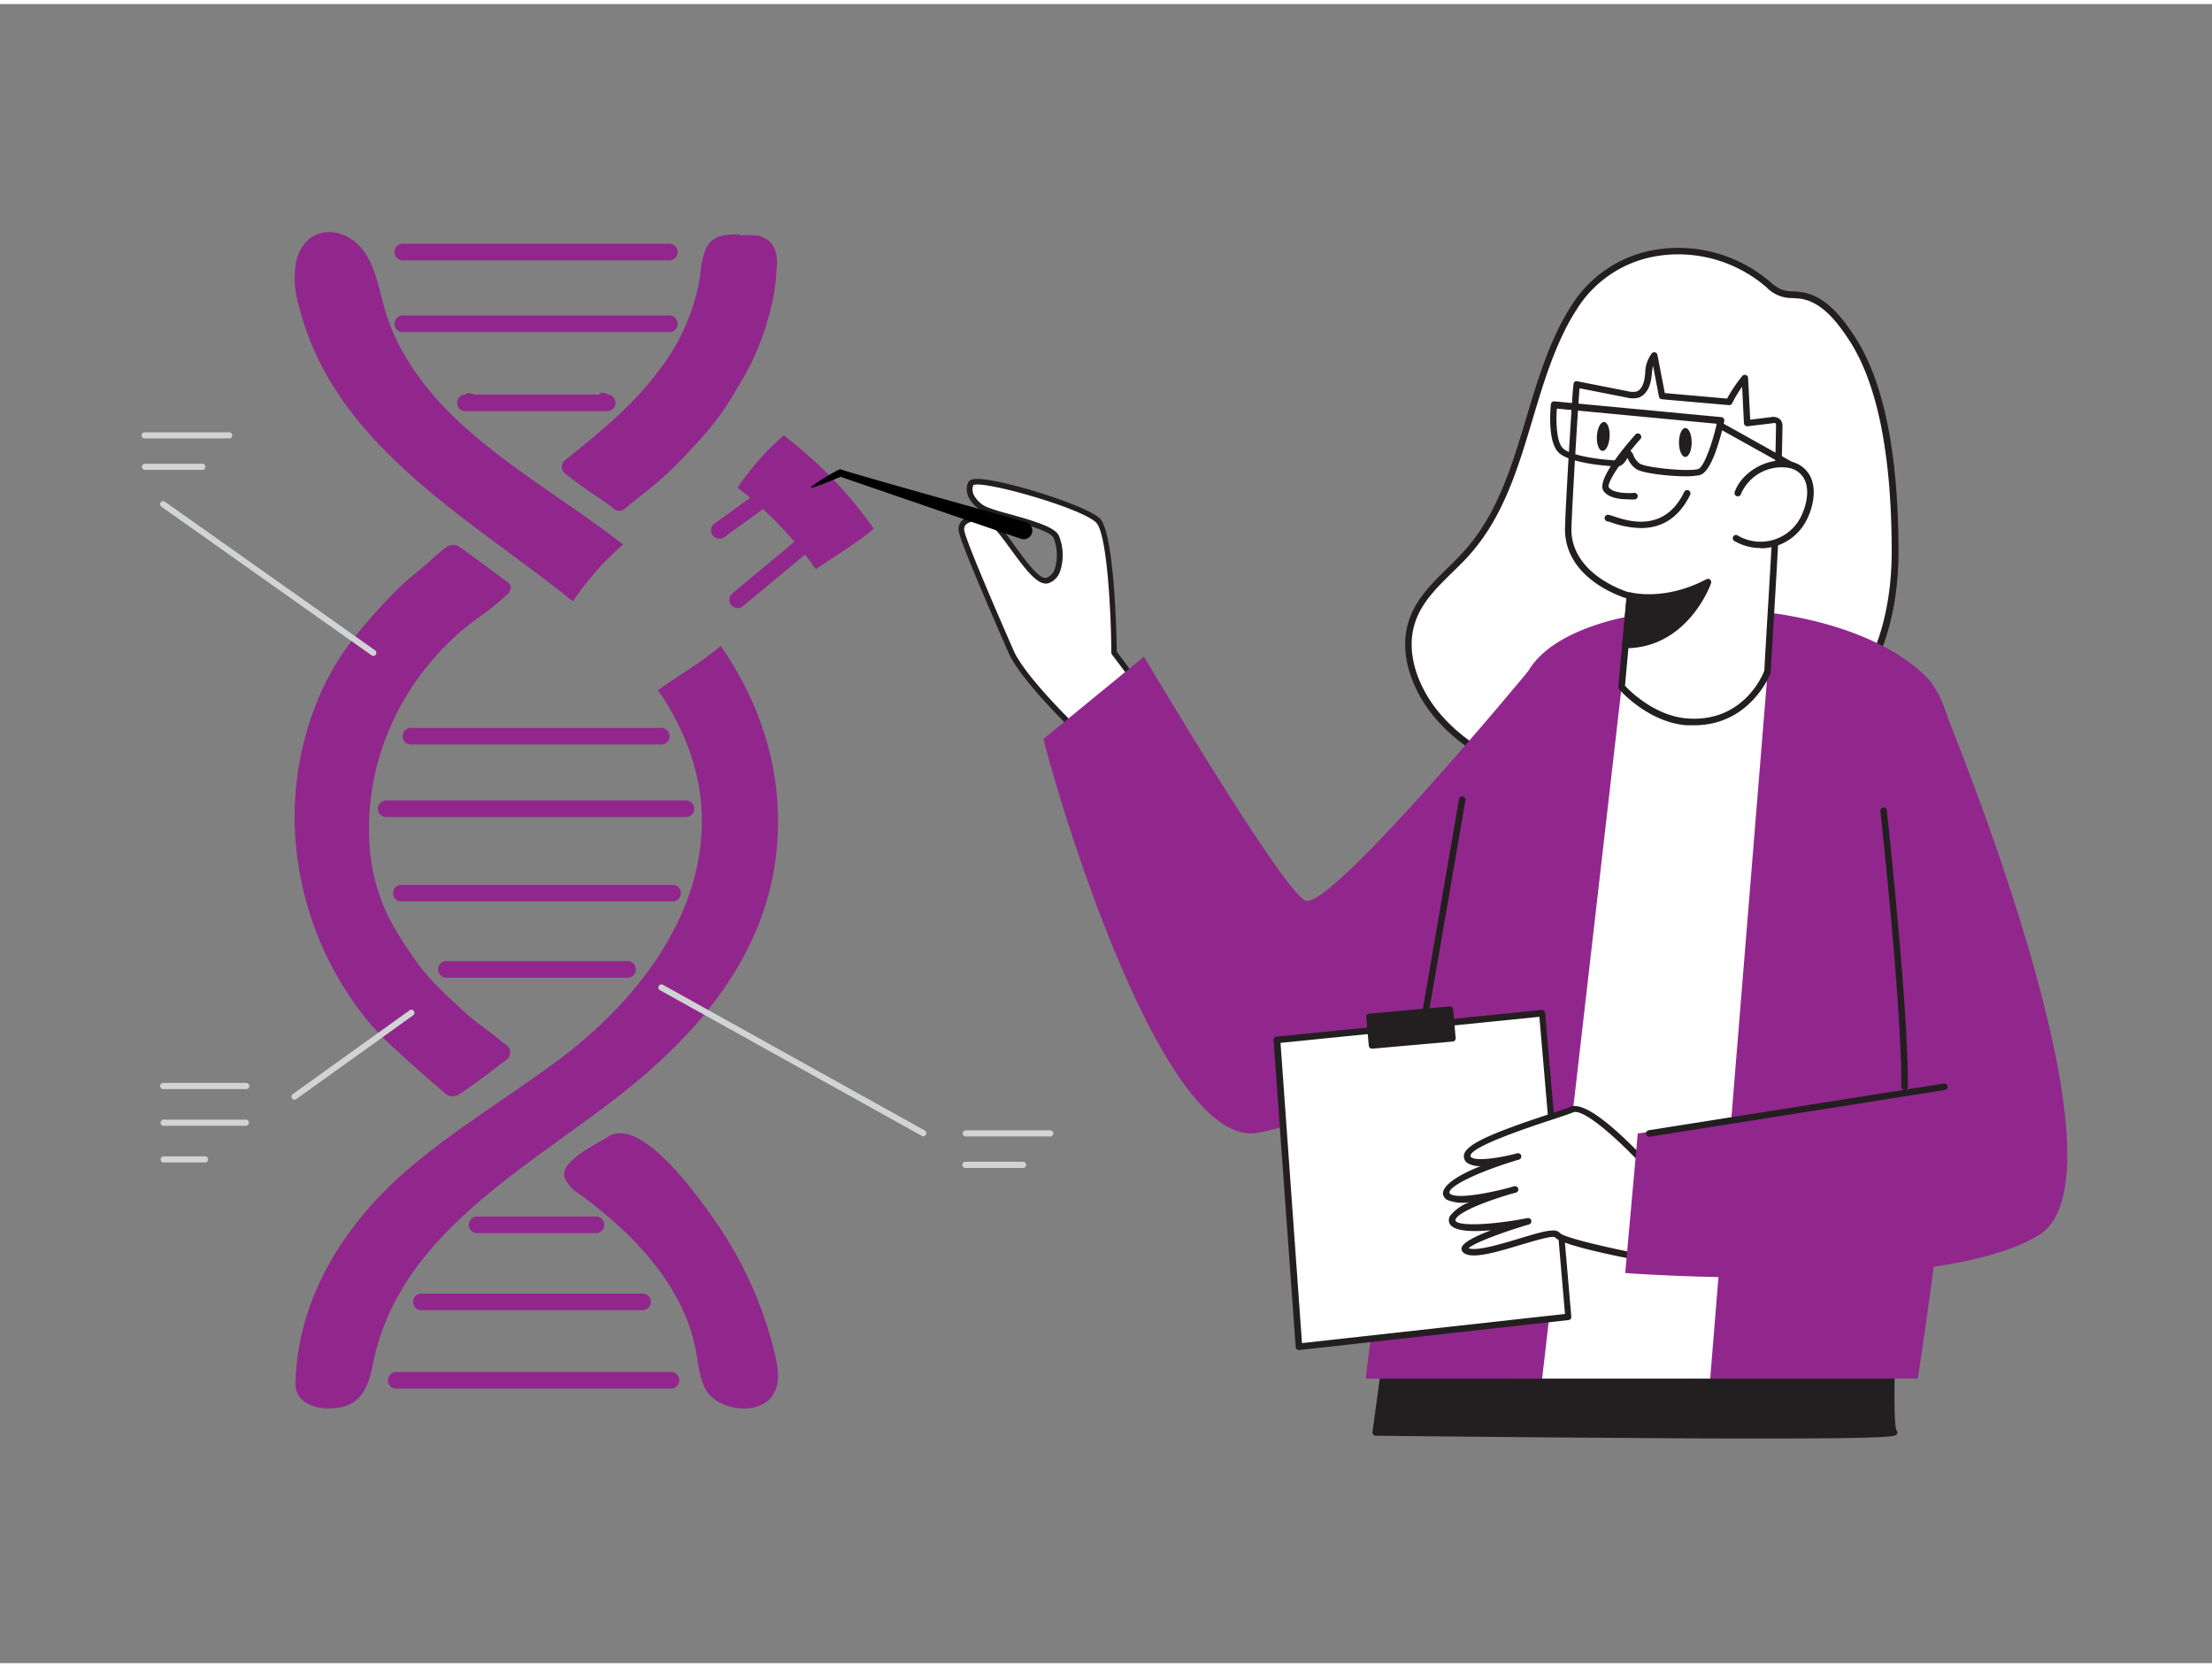 <?xml version="1.0" encoding="UTF-8"?> <svg xmlns="http://www.w3.org/2000/svg" viewBox="0 0 400 300" width="406" height="306" class="illustration styles_illustrationTablet__1DWOa"><rect x="0" y="0" width="400" height="300" fill="#808080" stroke="none"/><g id="_488_dna_flatline" data-name="#488_dna_flatline"><path d="M250.91,242.79l-2.12,15.49s94.85,1.13,93.72,0,0-23.86,0-23.86Z" fill="#231f20"></path><path d="M319.46,259.38c-6.2,0-14,0-24-.09-23.1-.14-46.46-.41-46.69-.41a.62.62,0,0,1-.44-.21.58.58,0,0,1-.14-.47l2.11-15.49a.6.6,0,0,1,.54-.51l91.6-8.37a.64.64,0,0,1,.46.17.55.55,0,0,1,.19.45c-.53,10.54-.75,22.34-.14,23.46a.55.55,0,0,1,.1.63C342.88,259,342.71,259.38,319.46,259.38Zm22.51-.86a.71.71,0,0,0,.12.18A.7.7,0,0,1,342,258.52Zm-92.5-.82c34.94.41,86.42.77,92.31.17-.69-3.33-.26-15.11.11-22.79l-90.46,8.26Z" fill="#231f20"></path><g id="eaxZPU"><path d="M112.68,97.72c-9.93-7.75-21.07-14-30.2-22.67C76.76,69.6,71.92,63,69.65,55.43c-1-3.43-1.55-7.09-3.44-10.12-3.54-5.66-11.15-5.69-12.69,1.42A17.2,17.2,0,0,0,54,54.4C60.25,79.74,84.74,92.81,103.6,108A51.61,51.61,0,0,1,112.68,97.72Z" fill="#91278D"></path><path d="M130.34,116.05c-3.51,3-7.58,5.33-11.36,8,4.94,7.18,8.13,15.38,7.93,24.49-.35,16.76-11.64,31.67-25.75,42.27C92,197.65,82.07,203.52,73.43,211c-11.29,9.81-19.68,23.14-20,38.43-.08,5,7.63,5.49,10.67,3.27,2-1.45,2.8-4,3.26-6.43,4.85-25.36,30.86-37,48.72-52.23,13.5-11.5,23.89-25.83,24.57-44.14C141.15,137.23,137.13,125.89,130.34,116.05Z" fill="#91278D"></path><path d="M53.27,147.45A56,56,0,0,1,57.8,125a47.17,47.17,0,0,1,6.7-11c2.23-2.75,4.61-5.39,7.1-7.91,1.9-1.92,4.08-3.57,6.12-5.34a30.18,30.18,0,0,1,3.07-2.62,2.25,2.25,0,0,1,2-.17c3,2.08,5.91,4.28,8.83,6.47a1.76,1.76,0,0,1,.74.86,1.71,1.71,0,0,1-.66,1.49,49.67,49.67,0,0,1-5.79,4.59c-13.47,10.13-21,26.65-18.81,43.46a35,35,0,0,0,3.46,10.85,63.68,63.68,0,0,0,4,6.37c2.58,4,6.14,7.18,9.62,10.36,2,1.87,4.42,3.38,6.54,5.19.59.5,1.53.84,1.53,2s-1.08,1.57-1.76,2.1c-2.46,1.95-5,3.8-7.62,5.56a2.2,2.2,0,0,1-2,0c-2.89-2.4-5.71-4.9-8.49-7.45a56,56,0,0,1-5.3-5.26A58.86,58.86,0,0,1,53.27,147.45Z" fill="#91278D"></path><path d="M133.91,41.83a17.79,17.79,0,0,1,2.83,0c2.41.37,3.77,2.09,3.75,4.66a37.86,37.86,0,0,1-1.67,10.62,45,45,0,0,1-4.32,10.33c-1.3,2.18-2.54,4.4-4,6.48a50.7,50.7,0,0,1-4,4.9c-1.69,1.89-3.42,3.75-5.25,5.51-1.54,1.48-3.22,2.81-4.86,4.18-1.07.89-2.19,1.7-3.24,2.61a1.51,1.51,0,0,1-2.29,0c-1.33-1.08-2.83-1.93-4.22-2.93-1.58-1.12-3.14-2.27-4.66-3.46a1.6,1.6,0,0,1,.12-2.2c6.06-4.83,12.11-9.73,16.83-16a37.84,37.84,0,0,0,7.69-17.4,16.23,16.23,0,0,1,1-4.86c1.28-2.65,3.69-2.62,6.22-2.62Z" fill="#91278D"></path><path d="M133.75,253.94c-2.62-.22-5.22-1.55-6.26-3.65s-1.21-4.49-1.65-6.78c-2.24-11.87-11.36-21.23-21.1-28.37a6.35,6.35,0,0,1-2.67-3c-.89-2.91,5.9-6,7.79-7.28,6-4,16.36,10.82,19.07,14.63a71.15,71.15,0,0,1,11.2,24.64c.48,2,.87,4.25.19,6.25C139.4,253.13,136.56,254.18,133.75,253.94Z" fill="#91278D"></path><path d="M109.8,72l-1.48-1.56a1.53,1.53,0,0,1,2.11.88C110.47,71.44,110,71.72,109.8,72Z" fill="#91278D"></path><path d="M85.75,70.56c-.54.51-1.07,1-1.6,1.55a1.08,1.08,0,0,1,.27-1.72C84.67,70.2,85.29,70.49,85.75,70.56Z" fill="#91278D"></path><path d="M116.2,236.18h-40a1.5,1.5,0,1,1,0-3h40a1.5,1.5,0,0,1,0,3Z" fill="#91278D"></path><path d="M121.34,250.36H71.65a1.5,1.5,0,1,1,0-3h49.69a1.5,1.5,0,1,1,0,3Z" fill="#91278D"></path><path d="M107.77,222.25H86.27a1.5,1.5,0,1,1,0-3h21.5a1.5,1.5,0,0,1,0,3Z" fill="#91278D"></path><path d="M113.48,176.05H80.72a1.5,1.5,0,0,1,0-3h32.76a1.5,1.5,0,1,1,0,3Z" fill="#91278D"></path><path d="M124.05,147H69.84a1.5,1.5,0,0,1,0-3h54.21a1.5,1.5,0,1,1,0,3Z" fill="#91278D"></path><path d="M119.58,133.89H74.31a1.5,1.5,0,0,1,0-3h45.27a1.5,1.5,0,0,1,0,3Z" fill="#91278D"></path><path d="M109.8,73.61H84.15a1.5,1.5,0,0,1,0-3H109.8a1.5,1.5,0,0,1,0,3Z" fill="#91278D"></path><path d="M121.05,59.31H72.84a1.5,1.5,0,0,1,0-3h48.21a1.5,1.5,0,1,1,0,3Z" fill="#91278D"></path><path d="M121.05,46.34H72.84a1.5,1.5,0,0,1,0-3h48.21a1.5,1.5,0,0,1,0,3Z" fill="#91278D"></path><path d="M146.61,82.05c-1.57-1.42-3.2-2.76-4.87-4.06a47.67,47.67,0,0,0-8.36,9.45l.83.66a69.32,69.32,0,0,1,13.33,14.09c3.48-2.43,7.22-4.56,10.46-7.33A73.59,73.59,0,0,0,146.61,82.05Z" fill="#91278D"></path><path d="M133.38,109.22a1.48,1.48,0,0,1-1.15-.54,1.5,1.5,0,0,1,.19-2.11l13.3-11.06a1.5,1.5,0,1,1,1.92,2.31l-13.3,11.06A1.5,1.5,0,0,1,133.38,109.22Z" fill="#91278D"></path><path d="M130.07,96.67a1.5,1.5,0,0,1-.88-2.71l14-10.16A1.5,1.5,0,1,1,145,86.22L131,96.38A1.43,1.43,0,0,1,130.07,96.67Z" fill="#91278D"></path><path d="M121.62,162.27H72.57a1.5,1.5,0,0,1,0-3h49.05a1.5,1.5,0,0,1,0,3Z" fill="#91278D"></path></g><path d="M207.28,125.05l-5.81-7.75s-.19-21.3-2.93-23.92-22.2-8.46-23-6.67.58,3.83,3.07,4.84S190,94.29,191,96.28s1.26,7-1.54,7.93S181.24,94,178.58,93.28s-4.93,0-4.71,1.92,6.88,17.14,8.95,21.87,10.68,13.08,10.68,13.08Z" fill="#fff"></path><path d="M193.5,130.65a.5.5,0,0,1-.35-.14c-.36-.35-8.7-8.49-10.79-13.24-5.89-13.46-8.83-20.66-9-22a2.15,2.15,0,0,1,.75-2c1-.82,2.68-1,4.58-.47,1.34.37,3,2.63,4.89,5.26s4.44,6.11,5.67,5.68a2.51,2.51,0,0,0,1.45-1.49,8.41,8.41,0,0,0-.2-5.76c-.55-1.18-5.49-2.55-8.45-3.37-1.53-.43-2.86-.8-3.63-1.11a5.83,5.83,0,0,1-3.34-3,3.15,3.15,0,0,1,0-2.52,1.1,1.1,0,0,1,.86-.57c3.36-.67,20.29,4.55,22.93,7.07s3.05,21.27,3.08,24.12l5.71,7.62a.5.5,0,0,1-.23.77l-13.78,5.1ZM176.66,93.5a2.92,2.92,0,0,0-1.88.53,1.18,1.18,0,0,0-.41,1.12c.1.85,1.72,5.3,8.91,21.72,1.82,4.16,9,11.35,10.34,12.7l12.86-4.76-5.41-7.21a.43.43,0,0,1-.1-.29c-.07-8.48-.87-21.75-2.77-23.57C195.34,91,177.38,86,176,87a2.26,2.26,0,0,0,.05,1.67,4.91,4.91,0,0,0,2.8,2.43,36.19,36.19,0,0,0,3.52,1.07c4.72,1.31,8.39,2.43,9.09,3.92a9.25,9.25,0,0,1,.21,6.56,3.42,3.42,0,0,1-2,2.05c-1.93.68-4.3-2.58-6.81-6-1.57-2.16-3.35-4.61-4.35-4.89A6.84,6.84,0,0,0,176.66,93.5Z" fill="#231f20"></path><path d="M184.61,96.69,152,85.48s-5.24,2.23-5.35,1.93,5.25-3.53,5.36-3.3,26.61,7.63,33.51,9.56a1.59,1.59,0,0,1,1.07,2.06h0A1.59,1.59,0,0,1,184.61,96.69Z"></path><path d="M284.09,55.75c.21-.36.44-.72.67-1.07,7.7-11.92,24.06-13,34.73-4.18A9,9,0,0,0,322,52.21a15.79,15.79,0,0,0,3.52.46c4.12.54,7,4.21,9.3,7.67,6.68,10.13,7.87,26.88,7.86,38.77,0,9.31-2.22,18.88-7.92,26.23-8.08,10.44-21.84,14.84-35,15.95-14.56,1.23-30.8-1.66-40.09-12.94-3.91-4.73-6.31-11.3-4.22-17.06,1.82-5,6.52-8.32,10-12.34C275.94,87.11,276,69.24,284.09,55.75Z" fill="#fff"></path><path d="M293.58,142.14c-14.9,0-27.22-4.75-34.36-13.41-3.6-4.36-6.62-11.28-4.31-17.65,1.34-3.69,4.17-6.48,6.92-9.17,1.09-1.08,2.23-2.2,3.24-3.35,5.8-6.59,8.41-15.31,10.93-23.74,2-6.61,4-13.44,7.58-19.37h0c.22-.37.45-.73.68-1.09a22.19,22.19,0,0,1,15.48-10,25.51,25.51,0,0,1,20.12,5.67l.29.24a7.55,7.55,0,0,0,2.06,1.37,7.27,7.27,0,0,0,2.14.32c.41,0,.83.05,1.25.1,4.32.57,7.34,4.33,9.71,7.94,5.3,8,8,21.19,8,39.1,0,7.4-1.41,18-8,26.58-9,11.67-24.25,15.24-35.41,16.18Q296.64,142.14,293.58,142.14Zm-9-86.08c-3.49,5.8-5.51,12.56-7.46,19.1-2.56,8.55-5.2,17.4-11.17,24.18-1,1.18-2.19,2.32-3.31,3.41-2.77,2.72-5.39,5.3-6.63,8.74-2.14,5.89.72,12.38,4.11,16.49,7.87,9.54,22.3,14.17,39.59,12.72,10.93-.92,25.8-4.4,34.57-15.72,6.44-8.3,7.79-18.65,7.8-25.87,0-17.67-2.6-30.6-7.76-38.44-2.23-3.38-5-6.91-8.89-7.42-.38,0-.77-.07-1.16-.09a6.36,6.36,0,0,1-4.88-2l-.29-.23a24.32,24.32,0,0,0-19.19-5.41A21.06,21.06,0,0,0,285.25,55l-.66,1.06Z" fill="#231f20"></path><path d="M346.8,248.55c3.39-22,16.27-112.54,1.44-127-16.91-16.5-63.41-15.78-71.93-.87-4.62,8.09-17.65,21.71-18.64,39.41-1.42,25.12-8.91,72.37-10.7,88.47Z" fill="#91278D"></path><polygon points="309.26 248.55 319.65 120.67 293.24 123.47 278.87 248.55 309.26 248.55" fill="#fff"></polygon><path d="M294.75,107l-1.51,16.51s5,5.75,11.76,6.3c11,.88,14.65-9.1,14.65-9.1.82-14.78,1.9-29.53,2.13-44.31a1.39,1.39,0,0,0-.21-.92,1.36,1.36,0,0,0-1.25-.26L316,75.7l-.42-8.18a23.47,23.47,0,0,0-2.85,4.33l-12.12-1.06-1.41-7.34c-.92,1-.94,2.49-1.11,3.84s-.71,2.9-2,3.26a4.06,4.06,0,0,1-1.8-.07l-9.13-1.8c-.08,0-1.63,24.65-1.52,26.72C284.07,104.07,294.75,107,294.75,107Z" fill="#fff"></path><path d="M306.35,130.41c-.45,0-.92,0-1.4,0-6.9-.56-11.95-6.26-12.16-6.5a.63.63,0,0,1-.15-.45l1.48-16c-2.16-.69-10.68-3.93-11.11-11.95-.07-1.27.45-10.33.68-14.17.77-12.78.8-12.81,1-13a.63.63,0,0,1,.51-.14l9.12,1.8a3.81,3.81,0,0,0,1.53.08c1.18-.33,1.51-2,1.59-2.76l.07-.56a5.91,5.91,0,0,1,1.2-3.61.55.55,0,0,1,.59-.17.58.58,0,0,1,.42.46l1.33,6.9,11.27,1a25.61,25.61,0,0,1,2.74-4.09.59.59,0,0,1,.65-.18.57.57,0,0,1,.4.53l.39,7.55,3.71-.45a1.92,1.92,0,0,1,1.77.47,1.88,1.88,0,0,1,.35,1.31c-.17,11.31-.86,22.8-1.52,33.91-.21,3.47-.42,7-.61,10.43a.9.9,0,0,1,0,.16C320.17,121,316.62,130.41,306.35,130.41Zm-12.5-7.15c.91,1,5.45,5.45,11.19,5.91,10.06.79,13.64-7.65,14-8.62.19-3.45.4-6.9.6-10.34.67-11.1,1.35-22.57,1.52-33.86a1.11,1.11,0,0,0-.06-.53c-.05-.06-.22-.12-.73,0l-4.34.52a.59.59,0,0,1-.46-.14.61.61,0,0,1-.21-.42l-.33-6.58a22,22,0,0,0-1.81,3,.58.58,0,0,1-.58.32l-12.12-1.06a.59.59,0,0,1-.53-.48l-1.07-5.59a11,11,0,0,0-.21,1.48l-.07.57c-.24,2-1.14,3.39-2.45,3.76a4.51,4.51,0,0,1-2.08-.06l-8.48-1.67c-.31,3.86-1.55,24.32-1.46,26,.44,8.13,10.61,11,10.72,11a.6.6,0,0,1,.43.63Z" fill="#231f20"></path><path d="M314.25,88.37a8.59,8.59,0,0,1,9.49-5.1c4.72,1.21,4.14,6.62,2.29,10a8.76,8.76,0,0,1-12,3.39" fill="#fff"></path><path d="M318.37,98.36a9.39,9.39,0,0,1-4.65-1.22.59.59,0,1,1,.59-1A8.16,8.16,0,0,0,325.51,93c1.07-2,1.76-4.82.88-6.86a3.9,3.9,0,0,0-2.8-2.25,8,8,0,0,0-8.78,4.73.59.59,0,0,1-.76.36.6.6,0,0,1-.36-.76c1.36-3.81,6.31-6.48,10.2-5.48a5.1,5.1,0,0,1,3.59,2.93c1.11,2.57.19,5.86-.93,7.9a9.26,9.26,0,0,1-8.18,4.84Z" fill="#231f20"></path><path d="M296.2,78.2s-6.92,7.8-5.76,9.48,5.12,1.21,5.12,1.21" fill="#fff"></path><path d="M294.33,89.55c-1.39,0-3.48-.23-4.37-1.53-1.29-1.86,3.62-7.76,5.8-10.21a.58.58,0,0,1,.83,0,.59.59,0,0,1,.05.84c-3.46,3.9-6.18,8.07-5.71,8.74.78,1.13,3.63,1.07,4.57,1a.58.58,0,0,1,.65.52.59.59,0,0,1-.52.66A10.75,10.75,0,0,1,294.33,89.55Z" fill="#231f20"></path><path d="M294.75,107s6.17,1.74,14.1-2.44c0,0-3.88,11.36-14.92,11.37Z" fill="#231f20"></path><path d="M293.93,116.48a.58.58,0,0,1-.59-.64l.82-8.94a.62.62,0,0,1,.25-.43.59.59,0,0,1,.5-.08c.06,0,6.06,1.62,13.67-2.39a.59.59,0,0,1,.83.72c0,.11-4.15,11.75-15.48,11.76Zm1.35-8.8-.7,7.6c7.71-.34,11.67-6.63,13.09-9.52A21.37,21.37,0,0,1,295.28,107.68Z" fill="#231f20"></path><ellipse cx="304.78" cy="79.28" rx="2.62" ry="1.15" transform="translate(224.47 383.79) rotate(-89.81)" fill="#231f20"></ellipse><ellipse cx="289.92" cy="78.18" rx="2.62" ry="1.15" transform="translate(195.58 363.25) rotate(-86.78)" fill="#231f20"></ellipse><path d="M296.75,94.75a16.75,16.75,0,0,1-5.34-1,5.58,5.58,0,0,0-.65-.2.6.6,0,1,1,.16-1.18,6.92,6.92,0,0,1,.87.25c2.51.84,9.16,3.08,12.77-4.4a.59.59,0,0,1,.79-.28.6.6,0,0,1,.28.8C303.3,93.53,299.79,94.75,296.75,94.75Z" fill="#231f20"></path><path d="M236,162.09c-4.33-2.17-29.14-44.09-29.14-44.09l-18.14,14.86c.36,2.74,20.39,74.59,38.76,71.24s57.83-26.88,57.83-26.88l-9-56.55S240.33,164.25,236,162.09Z" fill="#91278D"></path><path d="M248.8,235h-.11a.61.61,0,0,1-.48-.69l15.63-90.54a.59.59,0,0,1,.68-.48.58.58,0,0,1,.48.68l-15.62,90.54A.6.6,0,0,1,248.8,235Z" fill="#231f20"></path><path d="M167,204.75a.54.54,0,0,1-.27-.07l-47.39-26.37a.55.55,0,0,1-.22-.75.56.56,0,0,1,.76-.22l47.39,26.37a.55.55,0,0,1-.27,1Z" fill="#d1d3d4"></path><path d="M189.84,204.77H174.58a.56.56,0,0,1,0-1.11h15.26a.56.56,0,1,1,0,1.11Z" fill="#d1d3d4"></path><path d="M185,210.46H174.58a.56.56,0,0,1,0-1.12H185a.56.56,0,0,1,0,1.12Z" fill="#d1d3d4"></path><path d="M41.4,78.54H26.14a.55.55,0,0,1-.55-.55.56.56,0,0,1,.55-.56H41.4A.56.56,0,0,1,42,78,.55.55,0,0,1,41.4,78.54Z" fill="#d1d3d4"></path><path d="M36.51,84.23H26.14a.56.56,0,0,1,0-1.11H36.51a.56.56,0,1,1,0,1.11Z" fill="#d1d3d4"></path><path d="M67.51,117.87a.54.54,0,0,1-.32-.11l-38-26.87a.55.55,0,0,1,.64-.9l38,26.87a.55.55,0,0,1,.13.77A.57.57,0,0,1,67.51,117.87Z" fill="#d1d3d4"></path><polygon points="283.59 237.39 278.86 182.48 230.93 187.31 234.89 242.79 283.59 237.39" fill="#fff"></polygon><path d="M234.89,243.38a.67.67,0,0,1-.38-.13.63.63,0,0,1-.21-.42l-4-55.48a.59.59,0,0,1,.53-.63l47.93-4.83a.56.56,0,0,1,.43.14.58.58,0,0,1,.22.4l4.73,54.9a.58.58,0,0,1-.52.64L235,243.38Zm-3.33-55.54,3.88,54.29L283,236.86l-4.63-53.73Z" fill="#231f20"></path><path d="M298.29,210.54s-10.77-12-14-10.68-18.76,5.64-18.94,8.34,9.19.18,9.19.18-13.51,4-13,6.67,12.43-.72,12.43-.72-12.07,3.24-11.35,5.76,13.69,0,13.69,0-14.05,4.15-11,5.41,15.17-4.34,16.32-2.89,16.65,4.33,16.65,4.33Z" fill="#fff"></path><path d="M298.29,227.53h-.11c-3.69-.69-15.8-3-17-4.55-.55-.3-3.87.7-6.3,1.42-3.92,1.18-8,2.4-9.78,1.65-.73-.3-.82-.78-.81-1,0-1,2.35-2.18,5.33-3.32-3.62.32-7.11.19-7.57-1.43a1.48,1.48,0,0,1,.17-1.18,8.14,8.14,0,0,1,3.48-2.47,7.35,7.35,0,0,1-4-.41,1.52,1.52,0,0,1-.75-1c-.12-.6.18-2.47,6.8-5.12a4.17,4.17,0,0,1-2.49-.61,1.46,1.46,0,0,1-.54-1.27c.14-2.08,5.53-4.24,15.44-7.52,1.67-.55,3.12-1,3.86-1.33,3.48-1.41,12.85,8.78,14.7,10.84a.58.58,0,0,1,.15.39v16.4a.6.6,0,0,1-.21.45A.59.59,0,0,1,298.29,227.53Zm-17.47-5.76a1.55,1.55,0,0,1,1.29.47c.7.79,8.35,2.61,15.59,4V210.77c-4.37-4.84-11.25-11.16-13.22-10.36-.78.31-2.17.77-3.94,1.36-4,1.31-14.51,4.8-14.63,6.47a.28.28,0,0,0,.12.28c1,.8,5.45.06,8.32-.71a.6.6,0,0,1,.73.41.59.59,0,0,1-.4.73c-7.05,2.07-12.8,4.81-12.56,6,0,0,0,.14.21.25,1.42.87,7-.21,10.69-1.2l.79-.23a.61.61,0,0,1,.73.42.59.59,0,0,1-.41.73l-.78.21c-3.76,1.08-9.27,3.07-10.1,4.54-.09.17-.07.25-.06.28.3,1.07,6.38.87,13-.42a.59.59,0,0,1,.28,1.15c-4.71,1.39-10,3.36-10.9,4.3,1.44.55,5.61-.7,9-1.7C277.59,222.35,279.59,221.77,280.82,221.77Z" fill="#231f20"></path><path d="M350.68,125.29c.39,1,36.2,86.16,18,97.32s-74.79,6.85-74.79,6.85l2.27-25.24,45.45-6.11Z" fill="#91278D"></path><path d="M304.92,85.39c-3.17,0-7.92-.55-9.05-1.32a4.44,4.44,0,0,1-1.56-2h0c-.37.62-.93,1.55-1.93,1.55h0c-.08,0-8.15-.34-10.48-2.47-2.11-1.94-1.52-8.09-1.45-8.79a.59.59,0,0,1,.65-.52l30.18,2.85a.59.59,0,0,1,.52.72c-.46,2.13-2.15,9.16-4.4,9.75A11.26,11.26,0,0,1,304.92,85.39Zm-10.59-4.82a.79.79,0,0,1,.39.12,1.94,1.94,0,0,1,.66.91,3.36,3.36,0,0,0,1.15,1.49c1,.7,8.45,1.5,10.53,1,1-.26,2.49-4.34,3.39-8.2l-28.92-2.74c-.15,2-.16,6,1.13,7.2,1.66,1.53,8,2.13,9.7,2.17.35,0,.68-.57.93-1S293.85,80.57,294.33,80.57Z" fill="#231f20"></path><path d="M323.74,83.86a.6.6,0,0,1-.29-.08l-12.76-7.11a.58.58,0,0,1-.23-.8.58.58,0,0,1,.8-.23L324,82.75a.59.59,0,0,1-.29,1.11Z" fill="#231f20"></path><path d="M298.29,204.81a.59.59,0,0,1-.09-1.18l53.32-8.44a.59.59,0,1,1,.18,1.17l-53.32,8.44Z" fill="#231f20"></path><path d="M344.4,196.37h0a.61.61,0,0,1-.59-.6c.15-14-3.74-49.48-3.78-49.83a.59.59,0,1,1,1.18-.13c0,.36,3.93,35.86,3.79,50A.61.61,0,0,1,344.4,196.37Z" fill="#231f20"></path><rect x="247.85" y="182.48" width="14.59" height="5.18" transform="translate(-15.42 23.38) rotate(-5.09)" fill="#231f20"></rect><path d="M248.11,188.9a.57.57,0,0,1-.38-.14.59.59,0,0,1-.21-.4l-.46-5.17a.59.59,0,0,1,.53-.64l14.54-1.3a.65.65,0,0,1,.43.14.59.59,0,0,1,.21.4l.46,5.17a.59.59,0,0,1-.54.64l-14.53,1.29Zm.18-5.22.35,4L262,186.47l-.36-4Z" fill="#231f20"></path><path d="M53.27,198.11a.56.56,0,0,1-.46-.23.55.55,0,0,1,.13-.77L74,182a.56.56,0,1,1,.65.9L53.59,198A.55.55,0,0,1,53.27,198.11Z" fill="#d1d3d4"></path><path d="M44.47,196.2H29.52a.56.56,0,0,1,0-1.12h15a.56.56,0,0,1,0,1.12Z" fill="#d1d3d4"></path><path d="M44.47,202.83H29.52a.56.56,0,0,1,0-1.11h15a.56.56,0,0,1,0,1.11Z" fill="#d1d3d4"></path><path d="M37,209.47H29.52a.56.56,0,0,1,0-1.11H37a.56.56,0,1,1,0,1.11Z" fill="#d1d3d4"></path></g></svg> 